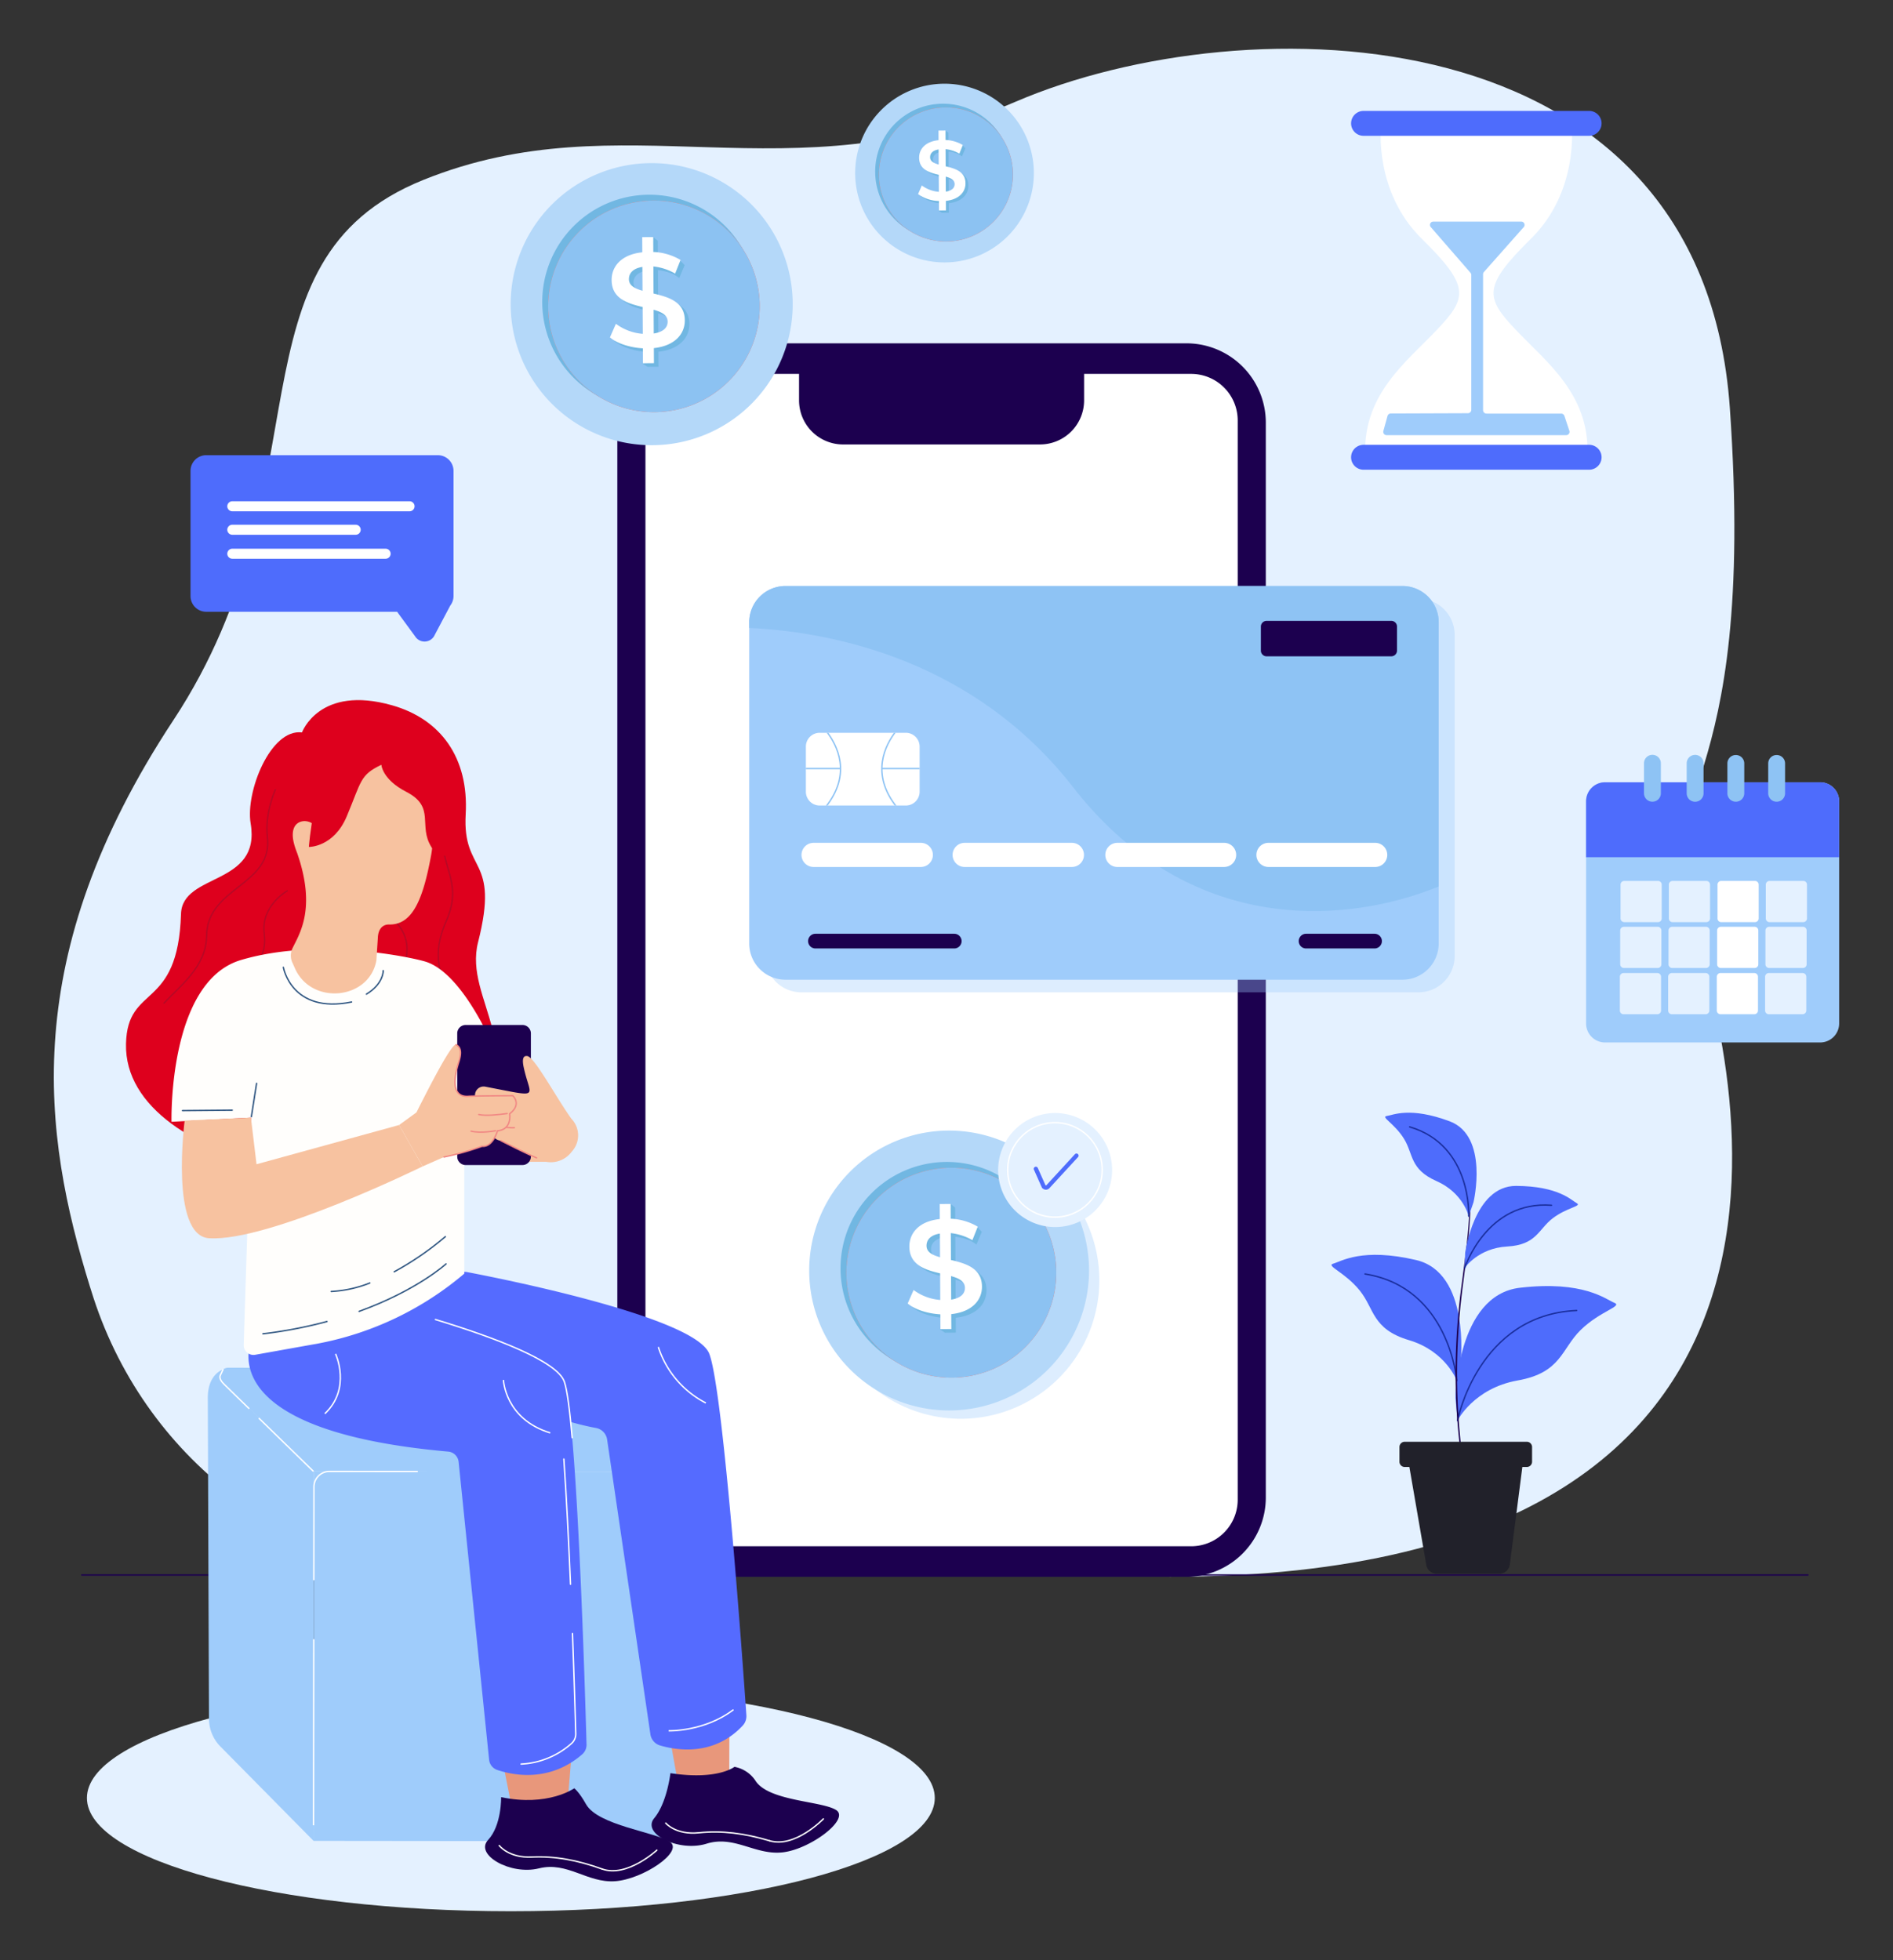 <svg xmlns="http://www.w3.org/2000/svg" xmlns:xlink="http://www.w3.org/1999/xlink" width="682" height="706" viewBox="0 0 682 706"><rect x="0" y="0" width="682" height="706" fill="#333333" stroke="none"/><defs><clipPath id="clip-path"><rect id="Rect&#xE1;ngulo_1256" data-name="Rect&#xE1;ngulo 1256" width="643.202" height="670.892" fill="none"></rect></clipPath><clipPath id="clip-path-3"><rect id="Rect&#xE1;ngulo_1251" data-name="Rect&#xE1;ngulo 1251" width="248.418" height="141.82" fill="none"></rect></clipPath><clipPath id="clip-path-4"><path id="Rect&#xE1;ngulo_1253" data-name="Rect&#xE1;ngulo 1253" d="M2.95,0H38.032a2.95,2.95,0,0,1,2.95,2.95v20.3a2.95,2.95,0,0,1-2.95,2.95H2.949A2.949,2.949,0,0,1,0,23.251V2.95A2.95,2.95,0,0,1,2.95,0Z" fill="none"></path></clipPath><clipPath id="clip-path-6"><rect id="Rect&#xE1;ngulo_1254" data-name="Rect&#xE1;ngulo 1254" width="99.805" height="99.807" fill="none"></rect></clipPath><clipPath id="clip-CrossBorder3"><rect width="682" height="706"></rect></clipPath></defs><g id="CrossBorder3" clip-path="url(#clip-CrossBorder3)"><g id="Grupo_3052" data-name="Grupo 3052" transform="translate(19.399 17.554)"><g id="Grupo_1848" data-name="Grupo 1848" clip-path="url(#clip-path)"><g id="Grupo_1840" data-name="Grupo 1840"><g id="Grupo_1839" data-name="Grupo 1839" clip-path="url(#clip-path)"><path id="Trazado_2722" data-name="Trazado 2722" d="M376.721,549.868H149.876c-61.143,0-116.04-39.958-135.605-99.96q-.663-2.035-1.308-4.12c-16.932-54.8-26.126-118.652,30.146-204S60.78,76.391,133.13,47.248s131.046,7.2,213.444-28.191S593.769-14.249,603.818,129.383,573.672,266.768,589.75,314.646s70.34,247.711-213.029,235.222" transform="translate(0 0)" fill="#e4f1ff"></path><path id="Trazado_2723" data-name="Trazado 2723" d="M312.525,390.058c0,22.535-68.38,40.8-152.73,40.8S7.064,412.593,7.064,390.058s68.38-40.8,152.731-40.8,152.73,18.268,152.73,40.8" transform="translate(4.855 240.031)" fill="#e4f1ff"></path><line id="L&#xED;nea_106" data-name="L&#xED;nea 106" x2="621.887" transform="translate(10.064 549.768)" fill="none" stroke="#1c004f" stroke-linecap="round" stroke-miterlimit="10" stroke-width="0.5"></line><path id="Trazado_2724" data-name="Trazado 2724" d="M55.447,436.814l127.13.135a7.4,7.4,0,0,0,7.414-7.4l.138-125.691-134.537-.143Z" transform="translate(38.107 208.733)" fill="#9fccfb"></path><path id="Trazado_2725" data-name="Trazado 2725" d="M69.36,318.921l134.473.143-42.342-33.74a16.647,16.647,0,0,0-10.358-3.619l-112.583-.12a3.089,3.089,0,0,0-2.193,5.3Z" transform="translate(24.339 193.523)" fill="#9fccfb"></path><path id="Trazado_2726" data-name="Trazado 2726" d="M33.292,407.822l-.42-115.652c.01-8.811,5.732-10.253,5.732-10.253l-1.038,2.173c-.508,1.119.553,2.425,1.436,3.283L71.124,318.7l-.145,133.09L37.428,417.811a14.283,14.283,0,0,1-4.135-9.989" transform="translate(22.592 193.752)" fill="#9fccfb"></path><path id="Trazado_2727" data-name="Trazado 2727" d="M92.971,303.754l-31.808-.034a5.612,5.612,0,0,0-5.619,5.607l-.037,33.588" transform="translate(38.148 208.736)" fill="none" stroke="#fff" stroke-miterlimit="10" stroke-width="0.5"></path><line id="L&#xED;nea_107" data-name="L&#xED;nea 107" x1="0.073" y2="67.04" transform="translate(93.56 572.894)" fill="none" stroke="#fff" stroke-miterlimit="10" stroke-width="0.5"></line><line id="L&#xED;nea_108" data-name="L&#xED;nea 108" x2="19.69" y2="19.201" transform="translate(73.836 493.248)" fill="none" stroke="#fff" stroke-miterlimit="10" stroke-width="0.5"></line><path id="Trazado_2728" data-name="Trazado 2728" d="M36.632,281.917l-1.038,2.173c-.506,1.119.553,2.425,1.436,3.283l8.981,8.757" transform="translate(24.373 193.752)" fill="none" stroke="#fff" stroke-miterlimit="10" stroke-width="0.5"></path><path id="Trazado_2729" data-name="Trazado 2729" d="M325.359,507.212H148.911a28.591,28.591,0,0,1-28.592-28.592V91.483a28.591,28.591,0,0,1,28.592-28.592H325.359a28.592,28.592,0,0,1,28.592,28.592V478.619a28.592,28.592,0,0,1-28.592,28.592" transform="translate(82.691 43.223)" fill="#1c004f"></path><path id="Trazado_2730" data-name="Trazado 2730" d="M322.921,491.712H143.1a16.777,16.777,0,0,1-16.777-16.776V86.194A16.776,16.776,0,0,1,143.1,69.418H322.921A16.776,16.776,0,0,1,339.7,86.194V474.935a16.777,16.777,0,0,1-16.777,16.776" transform="translate(86.816 47.709)" fill="#fff"></path><path id="Trazado_2731" data-name="Trazado 2731" d="M245.944,97.074H174.991a15.87,15.87,0,0,1-15.87-15.87V67a.841.841,0,0,1,.842-.842H261.815V81.2a15.87,15.87,0,0,1-15.87,15.87" transform="translate(109.358 45.468)" fill="#1c004f"></path><path id="Trazado_2732" data-name="Trazado 2732" d="M199.154,74.933a50.805,50.805,0,1,1-51.1-50.512,50.806,50.806,0,0,1,51.1,50.512" transform="translate(67.039 16.783)" fill="#b4d8f9"></path><path id="Trazado_2733" data-name="Trazado 2733" d="M181.53,69.568a38.623,38.623,0,1,1-38.844-38.4,38.618,38.618,0,0,1,38.844,38.4" transform="translate(71.671 21.42)" fill="#71b7e2"></path><path id="Trazado_2734" data-name="Trazado 2734" d="M181.759,70.307a38.1,38.1,0,1,1-38.323-37.884,38.1,38.1,0,0,1,38.323,37.884" transform="translate(72.542 22.283)" fill="#ff725e"></path><path id="Trazado_2735" data-name="Trazado 2735" d="M181.759,70.307a38.1,38.1,0,1,1-38.323-37.884,38.1,38.1,0,0,1,38.323,37.884" transform="translate(72.542 22.283)" fill="#8cc2f2"></path><path id="Trazado_2736" data-name="Trazado 2736" d="M135.42,61.87l-.057-9.749.047,0a20.06,20.06,0,0,1,5.19,1.321,16.393,16.393,0,0,1,2.436,1.517l.127-.3,1.485-3.518.341-.808-1.748-1.815-.834.381a18.247,18.247,0,0,0-7.073-2l-.032-5.36L133.625,40.2l.008,1.346-2.291.014.032,5.457c-7.532.768-11.08,5.087-11.052,10.014.039,6.714,5.8,8.419,11.165,9.692l.056,9.661a18.553,18.553,0,0,1-9.681-3.616l-2.144,4.891c2.522,2.158,7.12,3.678,11.856,3.94l.024,4.049-1.886.042,1.893,1.27,3.96-.024-.03-5.409c7.577-.817,11.176-5.087,11.148-10.014-.039-6.714-5.892-8.371-11.261-9.643m-3.967-.992c-2.806-.8-4.89-1.856-4.9-4.174-.012-2.124,1.427-3.872,4.854-4.422Zm3.911-8.765h0m.138,24.15-.049-8.549c2.9.8,5.033,1.9,5.047,4.27.014,2.077-1.476,3.727-5,4.279" transform="translate(82.277 27.627)" fill="#71b7e2"></path><path id="Trazado_2737" data-name="Trazado 2737" d="M134.56,80.206l.032,5.411-3.962.024-.03-5.362c-4.736-.263-9.334-1.783-11.86-3.943l2.146-4.89a18.557,18.557,0,0,0,9.683,3.614l-.057-9.661c-5.369-1.272-11.127-2.98-11.166-9.693-.027-4.927,3.523-9.248,11.053-10.016l-.03-5.458,3.96-.024.03,5.362a20.733,20.733,0,0,1,9.825,2.89l-1.952,4.891a20.021,20.021,0,0,0-7.841-2.565l.056,9.759c5.369,1.272,11.225,2.931,11.263,9.644.029,4.927-3.57,9.2-11.149,10.016m-4.08-20.652-.051-8.6c-3.427.55-4.864,2.3-4.853,4.424.014,2.318,2.1,3.369,4.9,4.174m9.049,11.107c-.014-2.367-2.146-3.466-5.048-4.27l.049,8.551c3.525-.552,5.011-2.2,5-4.281" transform="translate(81.606 27.634)" fill="#fff"></path><path id="Trazado_2738" data-name="Trazado 2738" d="M235.48,39.467a32.188,32.188,0,1,1-32.372-32,32.188,32.188,0,0,1,32.372,32" transform="translate(117.595 5.13)" fill="#b4d8f9"></path><path id="Trazado_2739" data-name="Trazado 2739" d="M224.314,36.067A24.469,24.469,0,1,1,199.7,11.738a24.469,24.469,0,0,1,24.61,24.329" transform="translate(120.53 8.067)" fill="#71b7e2"></path><path id="Trazado_2740" data-name="Trazado 2740" d="M224.459,36.536a24.141,24.141,0,1,1-24.28-24,24.141,24.141,0,0,1,24.28,24" transform="translate(121.081 8.614)" fill="#ff725e"></path><path id="Trazado_2741" data-name="Trazado 2741" d="M224.459,36.536a24.141,24.141,0,1,1-24.28-24,24.141,24.141,0,0,1,24.28,24" transform="translate(121.081 8.614)" fill="#8cc2f2"></path><path id="Trazado_2742" data-name="Trazado 2742" d="M195.1,31.19l-.035-6.177h.029a12.675,12.675,0,0,1,3.288.837,10.264,10.264,0,0,1,1.544.96l.081-.191.94-2.229.216-.513-1.107-1.149-.53.241a11.563,11.563,0,0,0-4.481-1.267l-.019-3.4-1.063-.845.005.852-1.451.008.02,3.457c-4.772.486-7.021,3.223-7,6.344.024,4.254,3.671,5.335,7.073,6.142l.035,6.12a11.745,11.745,0,0,1-6.133-2.291l-1.36,3.1a13.412,13.412,0,0,0,7.512,2.5l.015,2.563-1.195.029,1.2.8,2.509-.013-.02-3.427c4.8-.518,7.081-3.224,7.063-6.346-.024-4.252-3.732-5.3-7.134-6.108m-2.512-.629c-1.778-.51-3.1-1.176-3.106-2.644-.008-1.346.9-2.453,3.074-2.8Zm2.477-5.553h0m.088,15.3-.03-5.416c1.837.51,3.189,1.2,3.2,2.7.007,1.316-.935,2.362-3.167,2.711" transform="translate(127.248 12)" fill="#71b7e2"></path><path id="Trazado_2743" data-name="Trazado 2743" d="M194.555,42.807l.02,3.429-2.509.014-.02-3.4a13.405,13.405,0,0,1-7.513-2.5l1.36-3.1a11.745,11.745,0,0,0,6.135,2.291l-.035-6.121c-3.4-.807-7.051-1.888-7.075-6.142-.019-3.121,2.231-5.858,7-6.344l-.02-3.459,2.511-.015.019,3.4a13.114,13.114,0,0,1,6.224,1.831l-1.237,3.1a12.659,12.659,0,0,0-4.967-1.623l.035,6.182c3.4.807,7.112,1.856,7.135,6.11.019,3.121-2.263,5.828-7.065,6.346M191.97,29.722l-.032-5.446c-2.17.348-3.081,1.456-3.074,2.8.008,1.47,1.328,2.134,3.106,2.644M197.7,36.76c-.008-1.5-1.36-2.2-3.2-2.7l.032,5.416c2.232-.349,3.175-1.4,3.167-2.711" transform="translate(126.823 12.004)" fill="#fff"></path><path id="Trazado_2744" data-name="Trazado 2744" d="M334.022,250.326H411.5a6.848,6.848,0,0,0,6.847-6.849V163.446A6.848,6.848,0,0,0,411.5,156.6H334.022a6.849,6.849,0,0,0-6.849,6.849v80.032a6.849,6.849,0,0,0,6.849,6.849" transform="translate(224.854 107.624)" fill="#9fccfb"></path><path id="Trazado_2745" data-name="Trazado 2745" d="M411.5,156.6H334.021a6.848,6.848,0,0,0-6.847,6.849v20.139h91.171V163.445A6.847,6.847,0,0,0,411.5,156.6" transform="translate(224.855 107.624)" fill="#4e6cfc"></path><path id="Trazado_2746" data-name="Trazado 2746" d="M366.872,192.5h12.182a1.328,1.328,0,0,0,1.328-1.328V178.993a1.329,1.329,0,0,0-1.328-1.33H366.872a1.327,1.327,0,0,0-1.326,1.33v12.182a1.327,1.327,0,0,0,1.326,1.328" transform="translate(251.227 122.102)" fill="#e4f1ff"></path><path id="Trazado_2747" data-name="Trazado 2747" d="M356.56,192.5h12.182a1.328,1.328,0,0,0,1.328-1.328V178.993a1.329,1.329,0,0,0-1.328-1.33H356.56a1.329,1.329,0,0,0-1.328,1.33v12.182a1.328,1.328,0,0,0,1.328,1.328" transform="translate(244.138 122.102)" fill="#fff"></path><path id="Trazado_2748" data-name="Trazado 2748" d="M342.575,167.612a3.039,3.039,0,0,1-3.039-3.039v-10.76a3.039,3.039,0,1,1,6.077,0v10.76a3.039,3.039,0,0,1-3.039,3.039" transform="translate(233.351 103.622)" fill="#8ec3f4"></path><path id="Trazado_2749" data-name="Trazado 2749" d="M351.692,167.622a3.039,3.039,0,0,1-3.039-3.039v-10.76a3.039,3.039,0,1,1,6.077,0v10.76a3.039,3.039,0,0,1-3.039,3.039" transform="translate(239.617 103.629)" fill="#8ec3f4"></path><path id="Trazado_2750" data-name="Trazado 2750" d="M360.385,167.615a3.039,3.039,0,0,1-3.039-3.039v-10.76a3.039,3.039,0,0,1,6.078,0v10.76a3.039,3.039,0,0,1-3.039,3.039" transform="translate(245.591 103.624)" fill="#8ec3f4"></path><path id="Trazado_2751" data-name="Trazado 2751" d="M346.174,192.5h12.182a1.328,1.328,0,0,0,1.328-1.328V178.993a1.329,1.329,0,0,0-1.328-1.33H346.174a1.329,1.329,0,0,0-1.328,1.33v12.182a1.328,1.328,0,0,0,1.328,1.328" transform="translate(237.001 122.102)" fill="#e4f1ff"></path><path id="Trazado_2752" data-name="Trazado 2752" d="M335.86,192.5h12.182a1.328,1.328,0,0,0,1.328-1.328V178.993a1.329,1.329,0,0,0-1.328-1.33H335.86a1.328,1.328,0,0,0-1.328,1.33v12.182a1.328,1.328,0,0,0,1.328,1.328" transform="translate(229.912 122.102)" fill="#e4f1ff"></path><path id="Trazado_2753" data-name="Trazado 2753" d="M366.8,202.292h12.182a1.328,1.328,0,0,0,1.328-1.328V188.782a1.327,1.327,0,0,0-1.328-1.328H366.8a1.327,1.327,0,0,0-1.328,1.328v12.182a1.328,1.328,0,0,0,1.328,1.328" transform="translate(251.175 128.831)" fill="#e4f1ff"></path><path id="Trazado_2754" data-name="Trazado 2754" d="M356.485,202.292h12.182a1.328,1.328,0,0,0,1.328-1.328V188.782a1.327,1.327,0,0,0-1.328-1.328H356.485a1.327,1.327,0,0,0-1.328,1.328v12.182a1.328,1.328,0,0,0,1.328,1.328" transform="translate(244.087 128.831)" fill="#fff"></path><path id="Trazado_2755" data-name="Trazado 2755" d="M346.1,202.292h12.182a1.327,1.327,0,0,0,1.326-1.328V188.782a1.326,1.326,0,0,0-1.326-1.328H346.1a1.327,1.327,0,0,0-1.328,1.328v12.182a1.328,1.328,0,0,0,1.328,1.328" transform="translate(236.95 128.831)" fill="#e4f1ff"></path><path id="Trazado_2756" data-name="Trazado 2756" d="M335.786,202.292h12.182a1.328,1.328,0,0,0,1.328-1.328V188.782a1.327,1.327,0,0,0-1.328-1.328H335.786a1.327,1.327,0,0,0-1.328,1.328v12.182a1.328,1.328,0,0,0,1.328,1.328" transform="translate(229.861 128.831)" fill="#e4f1ff"></path><path id="Trazado_2757" data-name="Trazado 2757" d="M366.726,212.165h12.182a1.327,1.327,0,0,0,1.328-1.328V198.655a1.327,1.327,0,0,0-1.328-1.328H366.726a1.327,1.327,0,0,0-1.328,1.328v12.182a1.327,1.327,0,0,0,1.328,1.328" transform="translate(251.125 135.616)" fill="#e4f1ff"></path><path id="Trazado_2758" data-name="Trazado 2758" d="M356.412,212.165h12.182a1.327,1.327,0,0,0,1.328-1.328V198.655a1.327,1.327,0,0,0-1.328-1.328H356.412a1.327,1.327,0,0,0-1.328,1.328v12.182a1.327,1.327,0,0,0,1.328,1.328" transform="translate(244.037 135.616)" fill="#fff"></path><path id="Trazado_2759" data-name="Trazado 2759" d="M346.027,212.165h12.182a1.327,1.327,0,0,0,1.328-1.328V198.655a1.327,1.327,0,0,0-1.328-1.328H346.027a1.327,1.327,0,0,0-1.328,1.328v12.182a1.327,1.327,0,0,0,1.328,1.328" transform="translate(236.9 135.616)" fill="#e4f1ff"></path><path id="Trazado_2760" data-name="Trazado 2760" d="M335.713,212.165h12.182a1.327,1.327,0,0,0,1.328-1.328V198.655a1.327,1.327,0,0,0-1.328-1.328H335.713a1.327,1.327,0,0,0-1.328,1.328v12.182a1.327,1.327,0,0,0,1.328,1.328" transform="translate(229.811 135.616)" fill="#e4f1ff"></path><path id="Trazado_2761" data-name="Trazado 2761" d="M369.1,167.615a3.039,3.039,0,0,1-3.039-3.039v-10.76a3.039,3.039,0,0,1,6.078,0v10.76a3.039,3.039,0,0,1-3.039,3.039" transform="translate(251.58 103.624)" fill="#8ec3f4"></path><g id="Grupo_1838" data-name="Grupo 1838" transform="translate(256.265 198.075)" opacity="0.35"><g id="Grupo_1837" data-name="Grupo 1837"><g id="Grupo_1836" data-name="Grupo 1836" clip-path="url(#clip-path-3)"><path id="Trazado_2762" data-name="Trazado 2762" d="M387.223,117.394H164.957a13.075,13.075,0,0,0-13.075,13.076V246.139a13.074,13.074,0,0,0,13.075,13.075H387.223A13.074,13.074,0,0,0,400.3,246.139V130.47a13.075,13.075,0,0,0-13.074-13.076" transform="translate(-151.882 -117.394)" fill="#9fccfb"></path></g></g></g><path id="Trazado_2763" data-name="Trazado 2763" d="M383.813,256.522H161.548a13.077,13.077,0,0,1-13.076-13.076V127.777A13.076,13.076,0,0,1,161.548,114.7H383.813a13.076,13.076,0,0,1,13.076,13.075V243.445a13.077,13.077,0,0,1-13.076,13.076" transform="translate(102.04 78.831)" fill="#9fccfb"></path><path id="Trazado_2764" data-name="Trazado 2764" d="M396.89,127.777A13.077,13.077,0,0,0,383.813,114.7H161.548a13.077,13.077,0,0,0-13.076,13.076v2.042c27.2,1.235,79.929,10.152,116.708,57.367,42.328,54.343,99.215,49.028,131.71,35.748Z" transform="translate(102.04 78.83)" fill="#8ec3f4"></path><path id="Trazado_2765" data-name="Trazado 2765" d="M196.582,172.238H165.554a4.978,4.978,0,0,1-4.977-4.977V151.013a4.978,4.978,0,0,1,4.977-4.977h31.027a4.978,4.978,0,0,1,4.977,4.977V167.26a4.978,4.978,0,0,1-4.977,4.977" transform="translate(110.359 100.365)" fill="#fff"></path><path id="Trazado_2766" data-name="Trazado 2766" d="M304.718,134.91H259.792a2.058,2.058,0,0,1-2.059-2.058V124.2a2.058,2.058,0,0,1,2.059-2.058h44.927a2.058,2.058,0,0,1,2.058,2.058v8.647a2.058,2.058,0,0,1-2.058,2.058" transform="translate(177.131 83.947)" fill="#1c004f"></path><path id="Trazado_2767" data-name="Trazado 2767" d="M202.5,178.23H164.051a4.351,4.351,0,1,1,0-8.7H202.5a4.351,4.351,0,1,1,0,8.7" transform="translate(109.756 116.511)" fill="#fff"></path><path id="Trazado_2768" data-name="Trazado 2768" d="M234.757,178.23H196.311a4.351,4.351,0,1,1,0-8.7h38.446a4.351,4.351,0,1,1,0,8.7" transform="translate(131.927 116.511)" fill="#fff"></path><path id="Trazado_2769" data-name="Trazado 2769" d="M267.257,178.23H228.811a4.351,4.351,0,0,1,0-8.7h38.446a4.351,4.351,0,1,1,0,8.7" transform="translate(154.264 116.511)" fill="#fff"></path><path id="Trazado_2770" data-name="Trazado 2770" d="M299.517,178.23H261.071a4.351,4.351,0,0,1,0-8.7h38.446a4.351,4.351,0,1,1,0,8.7" transform="translate(176.435 116.511)" fill="#fff"></path><path id="Trazado_2771" data-name="Trazado 2771" d="M213.71,194.234H163.7a2.645,2.645,0,1,1,0-5.29H213.71a2.645,2.645,0,1,1,0,5.29" transform="translate(110.687 129.855)" fill="#1c004f"></path><path id="Trazado_2772" data-name="Trazado 2772" d="M293.134,194.234H268.458a2.645,2.645,0,1,1,0-5.29h24.676a2.645,2.645,0,0,1,0,5.29" transform="translate(182.683 129.855)" fill="#1c004f"></path></g></g><g id="Grupo_1842" data-name="Grupo 1842" transform="translate(270.936 246.403)"><g id="Grupo_1841" data-name="Grupo 1841" clip-path="url(#clip-path-4)"><path id="Trazado_2773" data-name="Trazado 2773" d="M165.206,145.769c3.631,4.665,9.385,15.253-.486,27.34" transform="translate(-157.73 -146.221)" fill="none" stroke="#8ec3f4" stroke-linecap="round" stroke-miterlimit="10" stroke-width="0.5"></path><line id="L&#xED;nea_109" data-name="L&#xED;nea 109" x2="15.037" transform="translate(-2.64 12.86)" fill="none" stroke="#8ec3f4" stroke-miterlimit="10" stroke-width="0.5"></line><path id="Trazado_2774" data-name="Trazado 2774" d="M181.8,145.769c-3.631,4.665-9.385,15.253.486,27.34" transform="translate(-149.427 -146.221)" fill="none" stroke="#8ec3f4" stroke-linecap="round" stroke-miterlimit="10" stroke-width="0.5"></path><line id="L&#xED;nea_110" data-name="L&#xED;nea 110" x1="15.037" transform="translate(27.453 12.86)" fill="none" stroke="#8ec3f4" stroke-miterlimit="10" stroke-width="0.5"></line></g></g><g id="Grupo_1847" data-name="Grupo 1847"><g id="Grupo_1846" data-name="Grupo 1846" clip-path="url(#clip-path)"><path id="Trazado_2775" data-name="Trazado 2775" d="M334.307,90.283c-11.134-11.678-11.947-15.751,5.431-32.858S354.4,16.693,354.4,16.693l-33.388-.643v-.037l-.957.019-.958-.019v.037l-33.386.643S283,40.318,300.378,57.425s16.564,21.18,5.43,32.858-26.34,23.082-25.8,44.534H360.1c.543-21.452-14.662-32.856-25.8-44.534" transform="translate(192.432 11.005)" fill="#fff"></path><path id="Trazado_2776" data-name="Trazado 2776" d="M362.854,93.522H281.437a4.481,4.481,0,0,1,0-8.961h81.417a4.481,4.481,0,0,1,0,8.961" transform="translate(190.343 58.116)" fill="#4e6cfc"></path><path id="Trazado_2777" data-name="Trazado 2777" d="M362.854,22.239H281.437a4.481,4.481,0,0,1,0-8.961h81.417a4.481,4.481,0,0,1,0,8.961" transform="translate(190.343 9.125)" fill="#4e6cfc"></path><path id="Trazado_2778" data-name="Trazado 2778" d="M301.933,36.909h31.6a1.182,1.182,0,0,1,.958,1.95L320.121,55.071a1.143,1.143,0,0,0-.294.764v49.032a1.221,1.221,0,0,0,1.252,1.19h26.853a1.248,1.248,0,0,1,1.195.83l1.8,5.4a1.2,1.2,0,0,1-1.193,1.544H285.112a1.2,1.2,0,0,1-1.211-1.486l1.5-5.436a1.239,1.239,0,0,1,1.206-.888l27.732-.1a1.219,1.219,0,0,0,1.247-1.188V56.1a1.15,1.15,0,0,0-.285-.756l-14.335-16.49a1.183,1.183,0,0,1,.967-1.942" transform="translate(195.087 25.366)" fill="#9fccfb"></path><path id="Trazado_2779" data-name="Trazado 2779" d="M299.287,304.541s.287-37.121,23.235-39.779,30.853,4.157,33.995,5.418-5.133,2.949-12.133,9.8-6.928,15.386-22.711,18.18-21.656,14.419-21.656,14.419Z" transform="translate(205.689 181.543)" fill="#4e6cfc"></path><path id="Trazado_2780" data-name="Trazado 2780" d="M299.72,309s7.358-38.082,42.929-39.63" transform="translate(205.987 185.125)" fill="none" stroke="#1a2e9d" stroke-linecap="round" stroke-miterlimit="10" stroke-width="0.5"></path><path id="Trazado_2781" data-name="Trazado 2781" d="M319.362,295.933s3.435-32.006-16.07-36.571-26.99.52-29.822,1.294,4.13,3.051,9.479,9.645,4.443,13.942,17.76,17.914,17.227,14.569,17.227,14.569Z" transform="translate(187.497 176.958)" fill="#4e6cfc"></path><path id="Trazado_2782" data-name="Trazado 2782" d="M313.02,299.971s-2.561-33.534-33.05-38.4" transform="translate(192.414 179.771)" fill="none" stroke="#1a2e9d" stroke-linecap="round" stroke-miterlimit="10" stroke-width="0.5"></path><path id="Trazado_2783" data-name="Trazado 2783" d="M303.29,236.926a2.073,2.073,0,0,1,.084.37c.049.27.115.633.2,1.092.084.488.186,1.083.305,1.775.086.712.186,1.53.3,2.443a95.777,95.777,0,0,1,.331,15.668c-.314,6.619-1.3,14.448-2.4,23.121a251.684,251.684,0,0,0-2.229,28.319,235.411,235.411,0,0,0,4.655,51.325c1.284,6.484,2.673,11.654,3.59,15.234.491,1.758.877,3.135,1.147,4.1l.285,1.07a2.053,2.053,0,0,1,.081.371,179.825,179.825,0,0,1-5.465-20.7,228.875,228.875,0,0,1-4.817-51.409,246,246,0,0,1,2.275-28.37c1.13-8.674,2.153-16.481,2.512-23.08a100.985,100.985,0,0,0-.164-15.626q-.139-1.374-.25-2.443c-.1-.7-.184-1.291-.253-1.782-.062-.462-.11-.823-.147-1.1a2.049,2.049,0,0,1-.032-.378" transform="translate(205.696 162.831)" fill="#1c004f"></path><path id="Trazado_2784" data-name="Trazado 2784" d="M333.2,306.483H289.224a1.9,1.9,0,0,1-1.9-1.9v-5.29a1.9,1.9,0,0,1,1.9-1.9H333.2a1.9,1.9,0,0,1,1.9,1.9v5.29a1.9,1.9,0,0,1-1.9,1.9" transform="translate(197.466 204.385)" fill="#21212a"></path><path id="Trazado_2785" data-name="Trazado 2785" d="M322,341.8H299.342a3.757,3.757,0,0,1-3.7-3.12l-6.349-36.772h41.142l-4.7,36.612A3.759,3.759,0,0,1,322,341.8" transform="translate(198.818 207.493)" fill="#21212a"></path><path id="Trazado_2786" data-name="Trazado 2786" d="M301.411,267.012s3.118-24.31,18.369-24.241,19.9,5.16,21.857,6.233-3.6,1.53-8.727,5.467-5.755,9.538-16.321,10.124-15.334,7.743-15.334,7.743Z" transform="translate(207.043 166.848)" fill="#4e6cfc"></path><path id="Trazado_2787" data-name="Trazado 2787" d="M301.256,269.534s7.829-24.381,31.268-22.589" transform="translate(207.043 169.651)" fill="none" stroke="#1a2e9d" stroke-linecap="round" stroke-miterlimit="10" stroke-width="0.5"></path><path id="Trazado_2788" data-name="Trazado 2788" d="M316.1,259.383s5.661-23.846-8.634-29.164-20.438-2.192-22.651-1.88,2.828,2.7,6.238,8.193,2.018,10.957,11.7,15.233,11.615,12.656,11.615,12.656Z" transform="translate(195.372 156.108)" fill="#4e6cfc"></path><path id="Trazado_2789" data-name="Trazado 2789" d="M310.781,262.34s1.279-25.576-21.285-32.169" transform="translate(198.96 158.188)" fill="none" stroke="#1a2e9d" stroke-linecap="round" stroke-miterlimit="10" stroke-width="0.5"></path><path id="Trazado_2790" data-name="Trazado 2790" d="M123.937,92.429a5.653,5.653,0,0,0-5.654-5.654H34.839a5.654,5.654,0,0,0-5.654,5.654v45.09a5.654,5.654,0,0,0,5.654,5.654H103.61l6.472,8.821a4.008,4.008,0,0,0,7.1-.518l5.595-10.561a5.608,5.608,0,0,0,1.159-3.4Z" transform="translate(20.058 59.637)" fill="#4e6cfc"></path><path id="Trazado_2791" data-name="Trazado 2791" d="M102.7,100.221H38.84a1.806,1.806,0,0,1,0-3.612H102.7a1.806,1.806,0,0,1,0,3.612" transform="translate(25.453 66.396)" fill="#fff"></path><path id="Trazado_2792" data-name="Trazado 2792" d="M83.291,105.233H38.84a1.806,1.806,0,0,1,0-3.612H83.291a1.806,1.806,0,0,1,0,3.612" transform="translate(25.453 69.841)" fill="#fff"></path><path id="Trazado_2793" data-name="Trazado 2793" d="M94.076,110.352H38.842a1.806,1.806,0,1,1,0-3.612H94.076a1.806,1.806,0,1,1,0,3.612" transform="translate(25.453 73.359)" fill="#fff"></path><g id="Grupo_1845" data-name="Grupo 1845" transform="translate(276.86 393.7)" opacity="0.35"><g id="Grupo_1844" data-name="Grupo 1844"><g id="Grupo_1843" data-name="Grupo 1843" clip-path="url(#clip-path-6)"><path id="Trazado_2794" data-name="Trazado 2794" d="M263.893,282.952A49.9,49.9,0,1,1,213.7,233.336a49.905,49.905,0,0,1,50.189,49.616" transform="translate(-164.088 -233.336)" fill="#9fccfb"></path></g></g></g><path id="Trazado_2795" data-name="Trazado 2795" d="M262.1,281.077a50.407,50.407,0,1,1-50.7-50.117,50.407,50.407,0,0,1,50.7,50.117" transform="translate(110.848 158.73)" fill="#b4d8f9"></path><path id="Trazado_2796" data-name="Trazado 2796" d="M244.615,275.753a38.32,38.32,0,1,1-38.54-38.1,38.319,38.319,0,0,1,38.54,38.1" transform="translate(115.444 163.331)" fill="#71b7e2"></path><path id="Trazado_2797" data-name="Trazado 2797" d="M244.843,276.488A37.805,37.805,0,1,1,206.82,238.9a37.8,37.8,0,0,1,38.022,37.587" transform="translate(116.308 164.187)" fill="#ff725e"></path><path id="Trazado_2798" data-name="Trazado 2798" d="M244.843,276.488A37.805,37.805,0,1,1,206.82,238.9a37.8,37.8,0,0,1,38.022,37.587" transform="translate(116.308 164.187)" fill="#8cc2f2"></path><path id="Trazado_2799" data-name="Trazado 2799" d="M198.866,268.115l-.056-9.671a.435.435,0,0,1,.047,0,19.808,19.808,0,0,1,5.148,1.309,16.284,16.284,0,0,1,2.418,1.5l.127-.3,1.471-3.491.339-.8-1.734-1.8-.827.378a18.094,18.094,0,0,0-7.019-1.983l-.03-5.32-1.664-1.325.007,1.335-2.273.014.032,5.414c-7.471.763-10.994,5.047-10.966,9.935.039,6.661,5.752,8.354,11.077,9.617l.056,9.584a18.406,18.406,0,0,1-9.606-3.587l-2.128,4.853c2.5,2.143,7.066,3.65,11.764,3.909l.024,4.017-1.871.042,1.878,1.26,3.93-.024-.03-5.367c7.518-.81,11.089-5.047,11.06-9.935-.039-6.661-5.846-8.3-11.173-9.568m-3.935-.984c-2.784-.8-4.851-1.841-4.864-4.14-.012-2.109,1.416-3.842,4.815-4.389Zm3.879-8.7h0m.138,23.961-.049-8.482c2.88.8,4.994,1.888,5.008,4.235.012,2.062-1.464,3.7-4.959,4.247" transform="translate(125.966 169.491)" fill="#71b7e2"></path><path id="Trazado_2800" data-name="Trazado 2800" d="M198.012,286.309l.032,5.369-3.93.022-.032-5.32c-4.7-.262-9.261-1.768-11.765-3.911l2.129-4.852a18.414,18.414,0,0,0,9.606,3.587L194,271.618c-5.327-1.264-11.04-2.956-11.079-9.617-.027-4.89,3.494-9.175,10.967-9.938l-.032-5.414,3.93-.024.03,5.32a20.54,20.54,0,0,1,9.747,2.867l-1.937,4.853a19.83,19.83,0,0,0-7.778-2.543l.056,9.68c5.327,1.264,11.136,2.909,11.175,9.57.029,4.89-3.543,9.128-11.063,9.938m-4.048-20.49-.051-8.533c-3.4.547-4.826,2.281-4.814,4.39.014,2.3,2.08,3.343,4.864,4.142m8.978,11.02c-.014-2.349-2.129-3.439-5.009-4.237l.049,8.484c3.5-.548,4.972-2.187,4.961-4.247" transform="translate(125.3 169.497)" fill="#fff"></path><path id="Trazado_2801" data-name="Trazado 2801" d="M242.7,247.75a20.534,20.534,0,1,1-20.534-20.534A20.535,20.535,0,0,1,242.7,247.75" transform="translate(138.572 156.158)" fill="#e4f1ff"></path><path id="Trazado_2802" data-name="Trazado 2802" d="M209.686,241.063l2.754,6.181a.955.955,0,0,0,1.574.258l10.3-11.192" transform="translate(144.11 162.408)" fill="none" stroke="#4e6cfc" stroke-linecap="round" stroke-miterlimit="10" stroke-width="1.524"></path><circle id="Elipse_215" data-name="Elipse 215" cx="17.021" cy="17.021" r="17.021" transform="translate(343.655 386.83)" fill="none" stroke="#fff" stroke-miterlimit="10" stroke-width="0.5"></circle><path id="Trazado_2803" data-name="Trazado 2803" d="M78.813,150.706s6.224-17.23,32.47-9.774c17.5,4.969,27.664,18.854,26.507,39.246-1.222,21.545,12.4,14.932,4.468,46.064-5.362,21.05,20.107,38.394-3.061,71.456-18.759,26.77-124.851,11.352-123.786-34.839.5-21.815,18.719-11.613,19.817-46.8.467-14.932,28.913-9.952,25.088-32.6-1.907-11.281,7.125-34.191,18.5-32.758" transform="translate(10.585 95.571)" fill="#de001d"></path><path id="Trazado_2804" data-name="Trazado 2804" d="M72.026,185.691s7.215,4.429,5.423,14.09-2.585,18.778,5.668,25.83" transform="translate(49.501 127.619)" fill="none" stroke="#b70825" stroke-linecap="round" stroke-miterlimit="10" stroke-width="0.5"></path><path id="Trazado_2805" data-name="Trazado 2805" d="M85.31,172.37c1.773,7.77,5.128,12.96.5,23.505-9.779,22.258,9.757,26.9.38,47.279a63.18,63.18,0,0,0-5.411,19.123" transform="translate(55.514 118.464)" fill="none" stroke="#b70825" stroke-linecap="round" stroke-miterlimit="10" stroke-width="0.5"></path><path id="Trazado_2806" data-name="Trazado 2806" d="M85.934,242.191l33.507.005-10.272-11.214-21.983,3.324Z" transform="translate(59.059 158.746)" fill="#f7c2a0"></path><path id="Trazado_2807" data-name="Trazado 2807" d="M56.895,179.782s-9.6,5.325-8.311,15.428c1.736,13.626-11.824,15.756-8.45,24.283" transform="translate(27.21 123.558)" fill="none" stroke="#b70825" stroke-linecap="round" stroke-miterlimit="10" stroke-width="0.5"></path><path id="Trazado_2808" data-name="Trazado 2808" d="M63.622,158.187s-3.884,8.482-2.867,17.035c2.084,17.532-21.717,17.907-21.9,35.6-.111,11.058-9.337,17.812-15.33,24.229" transform="translate(16.171 108.716)" fill="none" stroke="#b70825" stroke-linecap="round" stroke-miterlimit="10" stroke-width="0.5"></path><path id="Trazado_2809" data-name="Trazado 2809" d="M153.182,356.769l-.067,20.44-18.862.152L131.266,360.7Z" transform="translate(90.215 245.195)" fill="#e8977b"></path><path id="Trazado_2810" data-name="Trazado 2810" d="M121.26,360.567l-1.848,22.3-20.386,1.847-3.334-16.771Z" transform="translate(65.767 247.805)" fill="#e8977b"></path><path id="Trazado_2811" data-name="Trazado 2811" d="M62.033,278.01c21.673,11.637,66.8,34.69,92.4,39.337a4.959,4.959,0,0,1,4.051,4.141l15.6,106.217a4.918,4.918,0,0,0,3.469,4.009c5.924,1.751,19.353,3.994,29.75-7.114a5,5,0,0,0,1.357-3.756c-1.08-15.67-8.222-116.934-13.365-130.216-5.239-13.522-78.37-27.74-87.279-29.426a4.867,4.867,0,0,0-1.775-.007L63.5,268.813a4.929,4.929,0,0,0-1.463,9.2" transform="translate(40.843 179.456)" fill="#556bff"></path><path id="Trazado_2812" data-name="Trazado 2812" d="M42.927,282.008c.1.027-17.526,33.232,70.759,41.036a4.167,4.167,0,0,1,3.6,3.833l10.972,107.153a4.334,4.334,0,0,0,2.934,3.671c5.524,1.863,18.695,4.642,30.536-5.565a4.554,4.554,0,0,0,1.627-3.57c-.43-15.651-3.386-117.186-7.977-130.672-4.419-12.975-69.434-29.08-83.99-32.535a4.32,4.32,0,0,0-4.557,1.755Z" transform="translate(28.559 182.292)" fill="#556bff"></path><path id="Trazado_2813" data-name="Trazado 2813" d="M50.136,196.125c27.558-8.2,60.952-1.082,66.424.558,6.243,1.875,14.05,9.368,22.479,26.227l8.43,16.861-16.859,4.994v64.318a114.31,114.31,0,0,1-52.558,25.161L55.275,338.32a3.524,3.524,0,0,1-4.142-3.589l2.609-81.837-28.611,1.5S23.8,203.959,50.136,196.125" transform="translate(17.264 132.129)" fill="#fffefc"></path><path id="Trazado_2814" data-name="Trazado 2814" d="M105.6,230.857l-51.37,14.127-2.016-16.792-23.878,1.075s-5.381,41.49,8.818,42.376c21.5,1.345,76.914-25.876,76.914-25.876Z" transform="translate(18.788 156.829)" fill="#f7c2a0"></path><path id="Trazado_2815" data-name="Trazado 2815" d="M81.367,153.307a9.176,9.176,0,0,1,9.179,1.966c5.828,6.039,13.093,16.586,10.63,30.059-2.848,15.577-6.542,25.274-15.128,25.113-2.787-.052-4,2.158-4.092,4.773l-.528,8.144c-2.538,14.242-23.374,16.3-29.333,2.9l-.977-2.2a6,6,0,0,1,.071-5.03c2.511-5.263,8.622-14.22,1.775-34.089-.467-1.36-2.558-6.008-1.227-9.278,1.137-2.791,4.765-3.2,7.071-1.264.508.427,1.195.5,2.485-.393,4.463-3.108,4.858-14.566,20.073-20.7" transform="translate(34.776 105.017)" fill="#f7c2a0"></path><path id="Trazado_2816" data-name="Trazado 2816" d="M80.573,158.109s.241,5.252,8.986,9.761c10.7,5.514,4.115,12.115,9.062,19.918,5.21,8.22.685-7.437.685-7.437L97.79,162.488c-3.02-11.59-7.453-19.167-18.57-16.847-5.964,1.245-11.732,3.491-14.828,7.495-8.155,10.549-9.938,34.58-9.938,34.58s8.963.179,13.677-11.084c5.328-12.732,4.7-14.78,12.442-18.523" transform="translate(37.424 99.806)" fill="#de001d"></path><path id="Trazado_2817" data-name="Trazado 2817" d="M109.627,258.866H89.174a3.041,3.041,0,0,1-3.04-3.04V211.454a3.041,3.041,0,0,1,3.04-3.04h20.453a3.041,3.041,0,0,1,3.04,3.04v44.372a3.041,3.041,0,0,1-3.04,3.04" transform="translate(59.197 143.236)" fill="#1c004f"></path><path id="Trazado_2818" data-name="Trazado 2818" d="M124.67,237.65h0c-5.551-7.748-13.3-22.307-15.94-22.606-1.417-.159-1.876,1.085-1.25,4.028,1.863,8.74,4.873,10.446-3.309,9.042-1.181-.2-7.183-1.372-10.469-2.015a3.127,3.127,0,0,0-3.553,4.193,7.242,7.242,0,0,0,1.37,2.008s-1.934,5.441,3.241,6.793c0,0,.607,6.18,4.5,6.459a97.412,97.412,0,0,0,12.862,6.182,9.3,9.3,0,0,0,12.336-1.807l.665-.807a8.606,8.606,0,0,0-.45-11.47" transform="translate(61.788 147.783)" fill="#f7c2a0"></path><path id="Trazado_2819" data-name="Trazado 2819" d="M91.4,225.3c2.867.9,7.265,2.247,10.005,2.118" transform="translate(62.815 154.843)" fill="none" stroke="#f18884" stroke-linecap="round" stroke-miterlimit="10" stroke-width="0.5"></path><path id="Trazado_2820" data-name="Trazado 2820" d="M93.193,229.359s5.063,1.94,8.673,1.669" transform="translate(64.048 157.63)" fill="none" stroke="#f18884" stroke-linecap="round" stroke-miterlimit="10" stroke-width="0.5"></path><path id="Trazado_2821" data-name="Trazado 2821" d="M73.723,241.567l6.236-4.522c4.5-8.959,12.791-25.191,14.3-24.408,1.657.862,2.1,2.676.977,6.234-2.684,8.524-1.362,12.7,3.474,12.337,1.662-.125,15.956-.211,15.956-.211s3.422,3.061-1.127,6.526c0,0,.962,5.695-4.37,6.128,0,0-1.669,5.983-5.549,5.581a97.389,97.389,0,0,1-13.739,3.859l-7.687,3.385Z" transform="translate(50.667 146.119)" fill="#f7c2a0"></path><path id="Trazado_2822" data-name="Trazado 2822" d="M100.947,227.32c-2.978.388-7.545.953-10.22.351" transform="translate(62.353 156.229)" fill="none" stroke="#f18884" stroke-linecap="round" stroke-miterlimit="10" stroke-width="0.5"></path><path id="Trazado_2823" data-name="Trazado 2823" d="M97.909,231s-5.323,1.033-8.829.14" transform="translate(61.222 158.76)" fill="none" stroke="#f18884" stroke-linecap="round" stroke-miterlimit="10" stroke-width="0.5"></path><path id="Trazado_2824" data-name="Trazado 2824" d="M87.675,212.626c1.657.862,2.1,2.676.977,6.234-2.683,8.524-1.362,12.7,3.474,12.337,1.664-.127,15.956-.211,15.956-.211s3.423,3.059-1.125,6.526c0,0,.96,5.694-4.37,6.128,0,0-1.67,5.981-5.551,5.581A97.271,97.271,0,0,1,83.3,253.08" transform="translate(57.247 146.13)" fill="none" stroke="#f18884" stroke-linecap="round" stroke-miterlimit="10" stroke-width="0.5"></path><path id="Trazado_2825" data-name="Trazado 2825" d="M95.449,233.12c2.028,1,9.494,4.79,12.862,6.182" transform="translate(65.599 160.215)" fill="none" stroke="#f18884" stroke-linecap="round" stroke-miterlimit="10" stroke-width="0.5"></path><path id="Trazado_2826" data-name="Trazado 2826" d="M157.478,366.794s-6.034,4.886-23.062,2.275c0,0-1.2,10.655-5.836,16.225s8.8,12.3,18.877,9.175,17.607,4.311,27.57,3.1,24.33-12.049,19-15.282-24.261-3.108-28.979-10.508a11.517,11.517,0,0,0-7.574-4.986" transform="translate(87.72 252.085)" fill="#1c004f"></path><path id="Trazado_2827" data-name="Trazado 2827" d="M152.852,385.79c9.13,2.713,19.328-7.883,19.328-7.883" transform="translate(105.05 259.722)" fill="none" stroke="#fff" stroke-linecap="round" stroke-miterlimit="10" stroke-width="0.5"></path><path id="Trazado_2828" data-name="Trazado 2828" d="M130.654,378.809s3.624,4.326,11.953,3.469,16.371.179,25.5,2.892" transform="translate(89.794 260.342)" fill="none" stroke="#fff" stroke-linecap="round" stroke-miterlimit="10" stroke-width="0.5"></path><path id="Trazado_2829" data-name="Trazado 2829" d="M124.21,371.372s-9.489,6.747-26.343,3.187c0,0,.228,10.137-4.713,15.438s8.1,12.773,18.336,10.216,17.337,5.288,27.352,4.637,24.966-10.669,19.829-14.2-25.918-5.885-30.216-13.537c-2.533-4.513-4.245-5.747-4.245-5.747" transform="translate(63.279 255.231)" fill="#1c004f"></path><path id="Trazado_2830" data-name="Trazado 2830" d="M117.062,391.367c8.963,3.219,19.738-6.79,19.738-6.79" transform="translate(80.453 264.307)" fill="none" stroke="#fff" stroke-linecap="round" stroke-miterlimit="10" stroke-width="0.5"></path><path id="Trazado_2831" data-name="Trazado 2831" d="M95.11,383.6s3.376,4.522,11.74,4.132,16.334,1.093,25.3,4.313" transform="translate(65.366 263.633)" fill="none" stroke="#fff" stroke-linecap="round" stroke-miterlimit="10" stroke-width="0.5"></path><path id="Trazado_2832" data-name="Trazado 2832" d="M130.744,313.862c-.849-9.784-1.788-17.129-2.809-20.127-2.534-7.443-25.005-15.914-46.455-22.439" transform="translate(55.998 186.452)" fill="none" stroke="#fff" stroke-linecap="round" stroke-miterlimit="10" stroke-width="0.5"></path><path id="Trazado_2833" data-name="Trazado 2833" d="M111.3,346.174c-.651-15.337-1.456-31.476-2.4-45.09" transform="translate(74.845 206.924)" fill="none" stroke="#fff" stroke-linecap="round" stroke-miterlimit="10" stroke-width="0.5"></path><path id="Trazado_2834" data-name="Trazado 2834" d="M99.776,385.349a29.387,29.387,0,0,0,18.05-7.331,4.551,4.551,0,0,0,1.627-3.57c-.138-5.048-.54-19.031-1.174-36.109" transform="translate(68.573 232.528)" fill="none" stroke="#fff" stroke-linecap="round" stroke-miterlimit="10" stroke-width="0.5"></path><path id="Trazado_2835" data-name="Trazado 2835" d="M96,284.2s.552,14.085,16.849,19.058" transform="translate(65.98 195.321)" fill="none" stroke="#fff" stroke-miterlimit="10" stroke-width="0.5"></path><path id="Trazado_2836" data-name="Trazado 2836" d="M129.07,277.161a34.585,34.585,0,0,0,17.124,20.163" transform="translate(88.705 190.483)" fill="none" stroke="#fff" stroke-miterlimit="10" stroke-width="0.5"></path><path id="Trazado_2837" data-name="Trazado 2837" d="M131.266,362.2s12.867.4,23.364-7.606" transform="translate(90.214 243.697)" fill="none" stroke="#fff" stroke-miterlimit="10" stroke-width="0.5"></path><path id="Trazado_2838" data-name="Trazado 2838" d="M49.009,196.107s2.9,16.895,24.572,12.487" transform="translate(33.682 134.777)" fill="none" stroke="#315782" stroke-linecap="round" stroke-miterlimit="10" stroke-width="0.5"></path><path id="Trazado_2839" data-name="Trazado 2839" d="M72.778,196.809s.189,4.707-6.025,8.473" transform="translate(45.877 135.26)" fill="none" stroke="#315782" stroke-linecap="round" stroke-miterlimit="10" stroke-width="0.5"></path><line id="L&#xED;nea_111" data-name="L&#xED;nea 111" y1="0.155" x2="17.924" transform="translate(46.348 382.345)" fill="none" stroke="#315782" stroke-linecap="round" stroke-miterlimit="10" stroke-width="0.5"></line><line id="L&#xED;nea_112" data-name="L&#xED;nea 112" y1="11.99" x2="1.883" transform="translate(71.163 372.684)" fill="none" stroke="#315782" stroke-linecap="round" stroke-miterlimit="10" stroke-width="0.5"></line><path id="Trazado_2840" data-name="Trazado 2840" d="M67.709,271.722a161.74,161.74,0,0,1-23.058,4.426" transform="translate(30.687 186.745)" fill="none" stroke="#315782" stroke-linecap="round" stroke-miterlimit="10" stroke-width="0.5"></path><path id="Trazado_2841" data-name="Trazado 2841" d="M96.485,259.428s-10.326,9.484-31.307,17.094" transform="translate(44.795 178.296)" fill="none" stroke="#315782" stroke-linecap="round" stroke-miterlimit="10" stroke-width="0.5"></path><path id="Trazado_2842" data-name="Trazado 2842" d="M73.129,263.5a43.8,43.8,0,0,1-13.9,3.054" transform="translate(40.709 181.096)" fill="none" stroke="#315782" stroke-linecap="round" stroke-miterlimit="10" stroke-width="0.5"></path><path id="Trazado_2843" data-name="Trazado 2843" d="M91.077,253.611a107.75,107.75,0,0,1-18.4,12.638" transform="translate(49.951 174.298)" fill="none" stroke="#315782" stroke-linecap="round" stroke-miterlimit="10" stroke-width="0.5"></path><path id="Trazado_2844" data-name="Trazado 2844" d="M61.729,278.634s5.8,12.428-3.867,21.543" transform="translate(39.767 191.495)" fill="none" stroke="#fff" stroke-miterlimit="10" stroke-width="0.5"></path></g></g></g></g></g></svg>